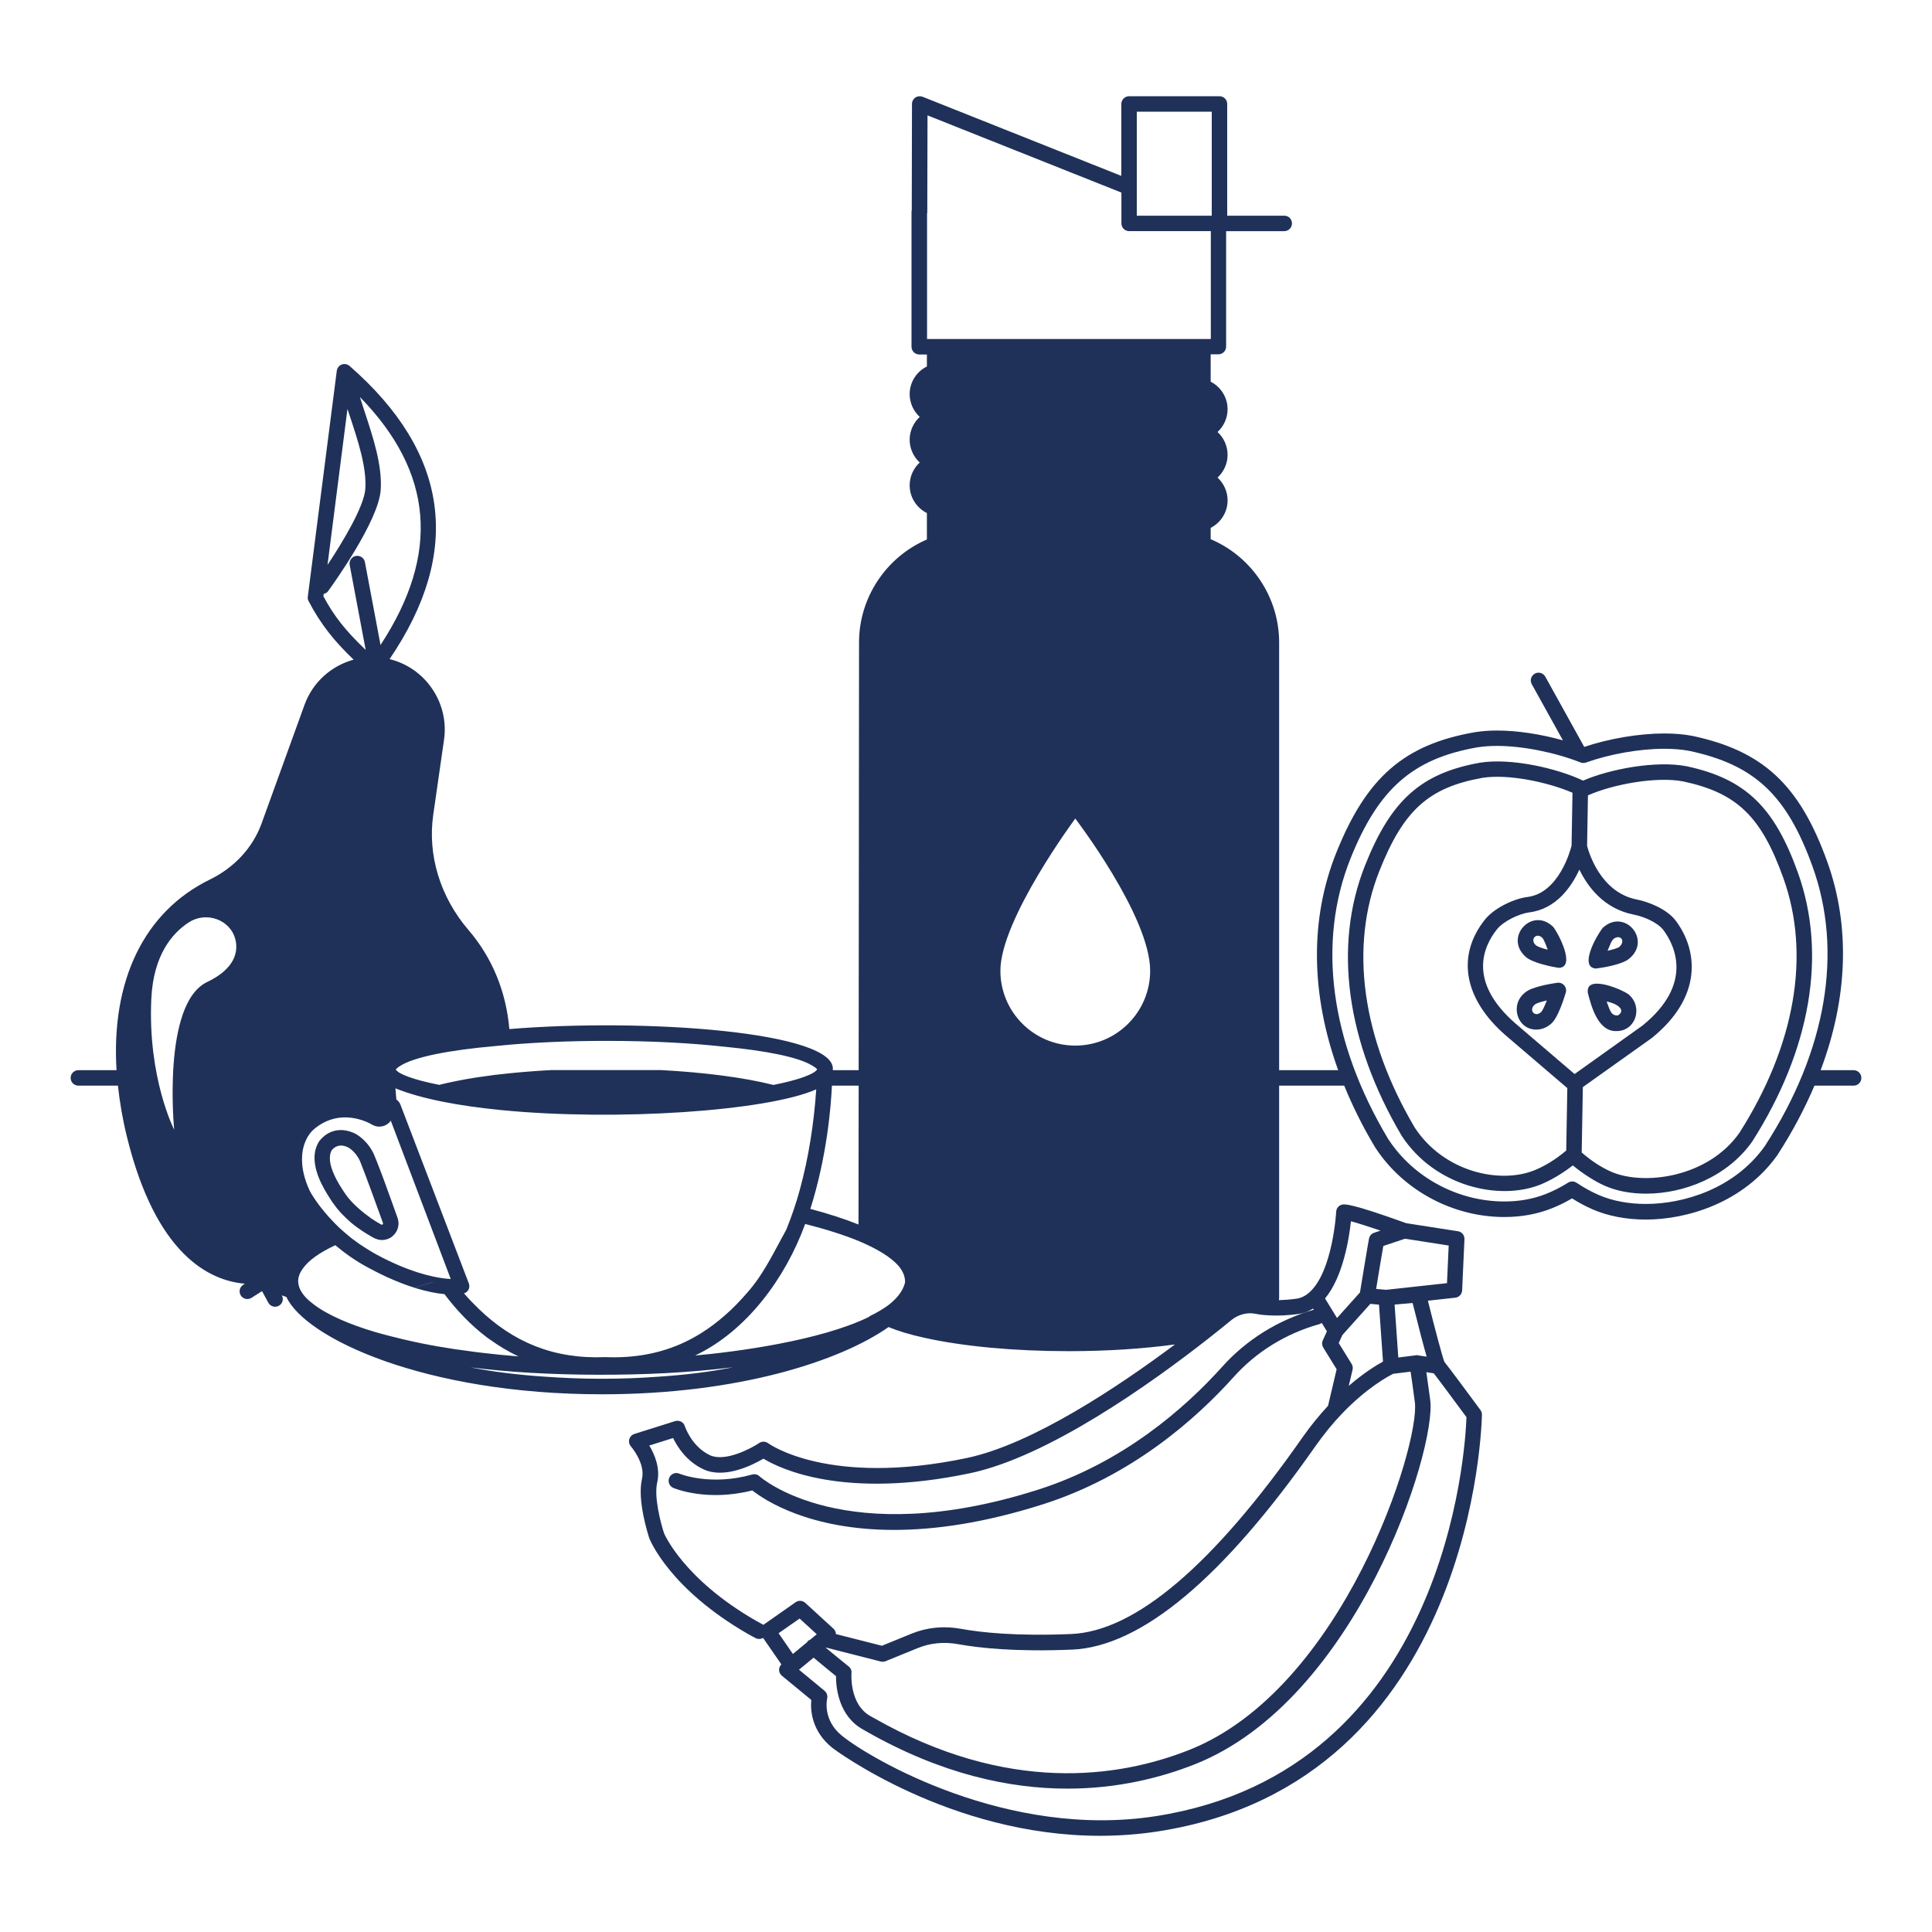 <?xml version="1.0" encoding="UTF-8"?>
<svg xmlns="http://www.w3.org/2000/svg" xmlns:xlink="http://www.w3.org/1999/xlink" version="1.1" id="Layer_1" x="0px" y="0px" viewBox="0 0 250 250" style="enable-background:new 0 0 250 250;" xml:space="preserve">
<style type="text/css">
	.st0{fill:#1F3159;}
</style>
<g>
	<g>
		<g>
			<g>
				<g>
					<g>
						<g>
							<g>
								<path class="st0" d="M209.2,133.42c-2.38,0.12-3.27-3.12-3.73-4.92c-0.37-2.48,4.35-0.51,5.26,0.17l0,0          C212.66,130.28,211.67,133.42,209.2,133.42z M207.9,129.6c0.44,1.11,0.54,1.87,1.47,1.79          C210.52,130.64,209.08,129.8,207.9,129.6z"></path>
							</g>
						</g>
					</g>
					<g>
						<g>
							<g>
								<path class="st0" d="M198.81,133.23c-2.51,0.01-3.48-3.24-1.46-4.8c0.8-0.71,3.18-1.12,4.16-1.26          c0.34-0.05,0.68,0.08,0.9,0.34c0.22,0.26,0.3,0.61,0.2,0.94c-0.29,0.96-1.04,3.26-1.85,3.98          C200.18,132.96,199.49,133.23,198.81,133.23z M198.67,129.94c-0.96,0.7-0.07,1.82,0.77,1c0.16-0.16,0.43-0.74,0.72-1.48          C199.43,129.63,198.85,129.81,198.67,129.94z M198.01,129.19L198.01,129.19L198.01,129.19z"></path>
							</g>
						</g>
					</g>
				</g>
				<g>
					<g>
						<g>
							<g>
								<path class="st0" d="M201.73,125.24c-1.07-0.15-3.44-0.66-4.3-1.42l0,0c-2.87-2.54,0.85-6.55,3.56-3.87          C201.68,120.81,203.93,125.14,201.73,125.24z M198.8,122.36c0.18,0.14,0.75,0.34,1.47,0.53c-0.26-0.75-0.52-1.34-0.67-1.51          C198.79,120.55,197.87,121.63,198.8,122.36z"></path>
							</g>
						</g>
					</g>
					<g>
						<g>
							<g>
								<path class="st0" d="M206.51,125.33c-2.27-0.17,0.16-4.39,0.89-5.27c2.8-2.58,6.38,1.55,3.42,3.99l0,0          C209.95,124.79,207.57,125.2,206.51,125.33z M210.16,123.3L210.16,123.3L210.16,123.3z M209.37,121.26          c-0.83,0.12-0.87,0.7-1.35,1.77c0.73-0.17,1.31-0.35,1.49-0.48C210.08,122.1,210.09,121.32,209.37,121.26z"></path>
							</g>
						</g>
					</g>
				</g>
			</g>
		</g>
		<path class="st0" d="M232.67,112.98c-3.06-8.58-6.83-12.2-14.43-13.83c-3.94-0.76-9.88,0.35-13.39,1.86    c-3.45-1.63-9.35-2.95-13.33-2.32c-7.63,1.36-11.53,4.84-14.89,13.31c-4.12,10.38-2.44,22.78,4.74,34.96    c4.32,6.61,12.66,8.43,17.92,6.34c1.36-0.54,2.93-1.48,4.21-2.48c0.11,0.04-0.02-0.02,0.02-0.02c1.23,1.02,2.82,2.06,4.14,2.64    c1.54,0.68,3.39,1.02,5.34,1.02c4.92,0,10.53-2.19,13.74-6.75C234.31,135.83,236.42,123.5,232.67,112.98z M203.75,138.98l-7.6-6.5    c-6.27-5.43-4.22-9.99-2.45-12.22c0.85-1.07,2.91-2.04,4.19-2.2c3.47-0.43,5.45-3.29,6.48-5.54c1.07,2.22,3.18,5.08,7.04,5.83    c1.37,0.27,3.13,1.05,3.85,2.02c1.41,1.91,3.96,6.94-2.74,12.35L203.75,138.98z M198.54,151.44c-4.53,1.81-11.74,0.18-15.48-5.54    c-6.83-11.59-8.46-23.37-4.58-33.17c3.13-7.9,6.38-10.83,13.36-12.08c3.31-0.52,8.41,0.54,11.64,1.93l-0.12,6.85    c-0.19,0.76-1.7,6.14-5.71,6.64c-1.69,0.21-4.28,1.39-5.51,2.94c-3.72,4.68-2.71,10.28,2.71,14.98l7.96,6.81l-0.14,8.08    c-0.01,0.01-0.02,0.01-0.03,0.02C201.34,150.01,199.92,150.88,198.54,151.44z M225.07,146.6c-4.11,5.83-12.44,6.85-16.61,5.01    c-1.29-0.57-2.59-1.43-3.79-2.48l0.15-8.46l8.92-6.35c6.61-5.34,5.96-11.32,3.14-15.13c-1.23-1.66-3.77-2.54-5.07-2.79    c-4.75-0.93-6.24-6.18-6.44-6.94l0.11-6.54c3.21-1.43,8.86-2.48,12.35-1.8c6.95,1.49,10.09,4.54,12.95,12.54    C234.32,123.58,232.28,135.29,225.07,146.6z"></path>
	</g>
</g>
<g>
	<path class="st0" d="M51.57,158.31c0-0.08-0.01-0.16-0.02-0.24c0-0.03,0-0.07-0.01-0.1c-0.02-0.13-0.05-0.26-0.1-0.39   c0,0-1.27-3.56-1.73-4.8c0-0.01-0.01-0.01-0.01-0.02c-0.11-0.29-0.21-0.57-0.31-0.84c-0.04-0.11-0.08-0.2-0.12-0.31   c-0.07-0.19-0.15-0.39-0.22-0.57c-0.05-0.14-0.1-0.26-0.15-0.39c-0.05-0.14-0.11-0.28-0.16-0.41c-0.1-0.25-0.19-0.49-0.28-0.7   c-0.81-1.95-2.38-2.79-2.46-2.83c-1.76-0.88-3.5-0.54-4.66,0.92c-0.03,0.03-0.05,0.06-0.07,0.1c-0.42,0.68-0.58,1.42-0.57,2.16   c0.02,2.23,1.56,4.53,2.32,5.68c0.1,0.15,0.21,0.29,0.32,0.43c0.09,0.12,0.17,0.24,0.26,0.35c0.14,0.17,0.28,0.34,0.43,0.5   c0.07,0.08,0.14,0.15,0.2,0.22c0.06,0.06,0.11,0.11,0.17,0.17c0.3,0.3,0.6,0.59,0.9,0.85c0,0-0.01,0-0.01,0   c0.68,0.59,1.38,1.07,1.94,1.42c0,0,0,0,0,0c0.02,0.01,0.04,0.02,0.06,0.04c0.01,0,0.01,0.01,0.02,0.01c0,0,0,0,0,0   c0.43,0.27,0.86,0.52,1.09,0.64c0.08,0.05,0.18,0.07,0.27,0.11c0.24,0.09,0.5,0.15,0.75,0.15c0.43,0,0.86-0.13,1.23-0.38   c0.12-0.09,0.23-0.19,0.33-0.3c0.04-0.04,0.07-0.08,0.11-0.12c0.06-0.08,0.12-0.16,0.17-0.25c0.02-0.04,0.05-0.08,0.07-0.12   c0.06-0.12,0.11-0.24,0.15-0.37c0.02-0.06,0.03-0.11,0.04-0.17c0.02-0.09,0.03-0.18,0.04-0.26c0-0.02,0-0.07,0-0.13c0,0,0,0,0.01,0   C51.56,158.35,51.57,158.33,51.57,158.31z M44.67,154.47c-0.74-1.09-2.67-3.98-1.74-5.64c0.28-0.33,0.6-0.52,0.96-0.58   c0.36-0.06,0.76,0.02,1.19,0.24c0.01,0,1,0.56,1.53,1.82c0.62,1.49,2.61,7.02,2.68,7.21l0.27,0.75c0.02,0.07,0,0.14-0.06,0.18   c-0.05,0.03-0.11,0.04-0.16,0.01c-0.41-0.22-0.88-0.51-1.37-0.84c0,0,0,0,0.01,0C46.98,156.91,45.51,155.72,44.67,154.47z"></path>
	<path class="st0" d="M239.86,138.48h-4.27c3.52-9.35,3.86-18.66,0.84-27.02c-3.57-9.9-8.3-14.3-17.45-16.24   c-1.09-0.21-2.31-0.31-3.63-0.31c-3.23,0-7.15,0.66-10.35,1.74l-5.04-9.09c-0.27-0.48-0.88-0.66-1.36-0.39   c-0.48,0.27-0.66,0.88-0.39,1.36l4.03,7.27c-2.84-0.8-5.9-1.27-8.51-1.27c-1.02,0-1.96,0.07-2.91,0.22   c-9.13,1.6-13.99,5.83-17.91,15.6c-3.43,8.57-3.31,18.28,0.25,28.13h-7.64V83.12c0-5.81-3.53-11.09-8.86-13.35v-1.46   c1.29-0.67,2.19-2,2.19-3.56c0-1.15-0.5-2.21-1.3-2.95c0.8-0.74,1.3-1.8,1.3-2.95c0-1.15-0.5-2.21-1.3-2.95   c0.8-0.74,1.3-1.8,1.3-2.95c0-1.55-0.89-2.89-2.19-3.56v-3.54h1c0.55,0,1-0.45,1-1V29.91h7.52c0.55,0,1-0.45,1-1   c0-0.55-0.43-1-0.99-1h-7.39V13.45c0-0.55-0.45-1-1-1h-11.7c-0.55,0-1,0.45-1,1v9.31l-25.72-10.24c-0.31-0.12-0.66-0.08-0.93,0.1   c-0.27,0.19-0.44,0.49-0.44,0.83l-0.03,13.74c-0.02,0.07-0.03,0.15-0.03,0.23v17.45c0,0.55,0.45,1,1,1h0.99v1.55   c-1.32,0.66-2.23,2.01-2.23,3.58c0,1.15,0.5,2.21,1.3,2.95c-0.8,0.74-1.3,1.8-1.3,2.95c0,1.15,0.5,2.21,1.3,2.95   c-0.8,0.74-1.3,1.8-1.3,2.95c0,1.58,0.92,2.93,2.23,3.59v3.42c-5.28,2.27-8.78,7.53-8.78,13.3c-0.01,15.86-0.03,37.78-0.05,55.37   h-3.35c0-0.01,0-0.01,0-0.02c0.63-4.95-24.32-6.74-41.85-5.3c-0.41-4.76-2.16-9.17-5.29-12.82c-3.65-4.25-5.31-9.68-4.56-14.89   l1.4-9.75c0.68-4.75-2.41-9.28-7.05-10.41c9.46-13.91,7.73-26.67-5.18-37.94c-0.28-0.24-0.67-0.31-1.01-0.18   c-0.35,0.13-0.59,0.44-0.64,0.81l-3.75,29.23c-0.03,0.2,0.01,0.41,0.11,0.59c1.6,3.06,3.38,5.22,5.82,7.56   c-2.86,0.78-5.28,2.89-6.35,5.83l-5.56,15.36c-1.13,3.12-3.5,5.7-6.69,7.26c-8.54,4.17-12.79,13.11-12.08,24.67h-4.94   c-0.55,0-1,0.45-1,1s0.45,1,1,1h5.12c0.23,2.13,0.6,4.32,1.16,6.6c3.75,15.3,10.68,18.64,15.27,19.03l-0.22,0.14   c-0.47,0.3-0.6,0.91-0.31,1.38c0.29,0.47,0.91,0.6,1.38,0.31l1.37-0.87l0.81,1.5c0.18,0.33,0.53,0.52,0.88,0.52   c0.16,0,0.32-0.04,0.47-0.12c0.49-0.26,0.67-0.87,0.4-1.35c0.18,0.07,0.39,0.14,0.59,0.21c2.47,5.31,17.85,12.59,40.84,12.59   c17.64,0,30.81-4.3,37.08-8.7c1.23,0.51,2.74,0.97,4.56,1.37c5.02,1.13,11.68,1.75,18.76,1.75c4.92,0,9.63-0.31,13.74-0.87   c-7.26,5.42-18.45,12.92-26.96,14.7c-17.89,3.75-25.6-1.86-25.67-1.91c-0.34-0.26-0.81-0.28-1.16-0.04   c-1.12,0.75-4.46,2.49-6.39,1.58c-2.4-1.14-3.23-3.73-3.24-3.75c-0.08-0.26-0.25-0.47-0.49-0.59s-0.51-0.15-0.77-0.07l-5.27,1.66   c-0.32,0.1-0.57,0.36-0.66,0.68c-0.09,0.32-0.01,0.68,0.21,0.93c0.02,0.02,1.91,2.21,1.43,4.22c-0.66,2.81,0.87,7.42,0.95,7.67   c0.1,0.26,2.65,6.56,12.76,12.38c0.33,0.19,0.66,0.37,1,0.54c0.15,0.08,0.3,0.11,0.46,0.11c0.18,0,0.35-0.05,0.5-0.14l2.37,3.43   c-0.18,0.19-0.3,0.43-0.3,0.69c0,0.3,0.13,0.58,0.36,0.77l3.81,3.14c-0.12,1.25-0.01,4.02,2.75,6.22   c0.16,0.13,15.13,11.36,34.6,11.36c2.46,0,5-0.18,7.59-0.58c41.04-6.44,41.83-53.43,41.84-53.9c0.01-0.21-0.06-0.42-0.18-0.6   c-1.53-2.07-4.05-5.48-4.68-6.25c-0.27-0.69-1.24-4.33-2.13-7.91l3.54-0.39c0.49-0.05,0.87-0.46,0.89-0.95l0.3-6.62   c0.02-0.51-0.34-0.96-0.85-1.03l-6.68-1.04c-7.24-2.62-8-2.47-8.28-2.41c-0.44,0.09-0.77,0.47-0.79,0.93   c0,0.08-0.44,7.69-3.44,10.41c-0.54,0.48-1.1,0.76-1.71,0.84c-0.86,0.12-1.61,0.17-2.26,0.19c0.01-0.1,0.03-0.2,0.03-0.3v-27.46   h8.42c1.08,2.65,2.4,5.31,3.98,7.95l0.11,0.17c3.62,5.48,10,8.88,16.63,8.88c2.19,0,4.23-0.37,6.08-1.1   c0.9-0.35,1.8-0.79,2.68-1.31c0.87,0.55,1.75,1.02,2.64,1.41c1.99,0.87,4.38,1.33,6.91,1.33c5.35,0,12.63-2.18,17-8.31l0.11-0.17   c1.89-2.93,3.45-5.89,4.71-8.85h5.07c0.55,0,1-0.45,1-1S240.41,138.48,239.86,138.48z M26.81,127.07   c-5.89,2.8-4.27,19.12-4.27,19.12s-3.44-6.69-2.96-16.95c0.27-5.67,2.71-8.49,4.84-9.88c2.23-1.46,5.35-0.4,6.03,2.17   C30.87,123.14,30.4,125.36,26.81,127.07z M107.65,140.48h3.46c-0.01,7.01-0.01,13.23-0.02,17.97c-1.82-0.73-3.9-1.4-6.23-2.02   C107,149.66,107.52,143.28,107.65,140.48z M51.2,138.39c0.01-0.02,0.05-0.05,0.07-0.07h0.01c0.03-0.03,0.08-0.07,0.12-0.11   c0.02-0.02,0.03-0.03,0.05-0.05c0.07-0.06,0.15-0.12,0.25-0.18c1.86-1.23,6.52-2.1,12.37-2.62c0.62-0.06,1.26-0.12,1.92-0.18   c3.56-0.3,7.72-0.49,12.48-0.49c6.03,0,11.11,0.3,15.21,0.75c5.3,0.51,9.5,1.31,11.34,2.4c0.04,0.02,0.06,0.04,0.09,0.05   c0.04,0.03,0.09,0.05,0.13,0.08c0.24,0.15,0.43,0.29,0.51,0.42h-0.01c-0.02,0.03-0.05,0.05-0.07,0.08   c-0.46,0.56-2.36,1.28-5.59,1.92c-3.93-0.99-9.03-1.62-14.48-1.92H71.27c-1.89,0.1-3.73,0.25-5.5,0.43   c-0.59,0.06-1.18,0.12-1.74,0.19c-0.02,0-0.05,0.01-0.07,0.01c-0.79,0.1-1.56,0.21-2.3,0.32c-0.16,0.03-0.33,0.05-0.49,0.08   c-0.63,0.1-1.24,0.21-1.83,0.33c-0.15,0.03-0.31,0.06-0.46,0.09c-0.71,0.14-1.4,0.3-2.05,0.46c-0.84-0.17-1.59-0.34-2.25-0.51   s-1.23-0.35-1.7-0.52c-0.47-0.17-0.85-0.34-1.13-0.5c-0.23-0.13-0.38-0.26-0.48-0.38C51.25,138.45,51.22,138.43,51.2,138.39   C51.2,138.4,51.2,138.4,51.2,138.39C51.2,138.39,51.2,138.39,51.2,138.39z M64.8,143.64c14.9,1.47,34.44,0.14,40.8-2.67   c0,0.01,0,0.01,0,0.02c0.01,0,0.02-0.01,0.02-0.01c-0.15,2.18-0.39,4.37-0.74,6.53c-0.35,2.17-0.8,4.31-1.38,6.43   c-0.48,1.76-1.07,3.5-1.76,5.19c-1.16,2.09-2.22,4.27-3.56,6.23c-0.45,0.65-0.93,1.28-1.46,1.88c-0.92,1.07-1.86,2.04-2.85,2.91   c-0.99,0.87-2.01,1.65-3.08,2.32c-0.71,0.45-1.45,0.85-2.2,1.21c-3.02,1.42-6.4,2.09-10.27,1.93c-6.71,0.28-11.94-1.96-16.41-6.28   c-0.64-0.62-1.26-1.27-1.87-1.97c0.24-0.07,0.45-0.23,0.57-0.45c0.07-0.12,0.11-0.26,0.12-0.41c0.01-0.14-0.01-0.28-0.06-0.42   l-8.88-23.21c-0.05-0.12-0.12-0.23-0.21-0.33c-0.08-0.1-0.18-0.19-0.28-0.26c0,0,0-0.01,0-0.01c0,0-0.01-0.01-0.01-0.01   c-0.02-0.27-0.04-0.54-0.07-0.81c-0.02-0.21-0.04-0.41-0.05-0.62C54.51,142.19,59.35,143.1,64.8,143.64z M44.96,52.92   c0.11,0.33,0.22,0.66,0.33,0.99c1.02,3.09,2.18,6.59,1.98,9.37c-0.16,2.25-2.87,6.78-4.89,9.82L44.96,52.92z M41.85,77.16   l0.04-0.31c0.22-0.05,0.43-0.16,0.57-0.36c0.67-0.92,6.51-9.06,6.8-13.06c0.23-3.18-0.99-6.87-2.07-10.14   c-0.22-0.66-0.43-1.3-0.62-1.92c9.52,9.75,10.4,20.3,2.67,32.09l-2.02-10.72c-0.1-0.54-0.63-0.9-1.17-0.8   c-0.54,0.1-0.9,0.62-0.8,1.17l2.07,10.99C44.69,81.59,43.21,79.7,41.85,77.16z M40.59,146.15c3.43-2.94,7.15-0.87,7.56-0.62   c0.44,0.26,0.96,0.32,1.44,0.18c0.14-0.04,0.28-0.09,0.41-0.17c0.23-0.13,0.42-0.31,0.56-0.52l0,0.01c0,0,0-0.01,0.01-0.01   l1.65,4.36l3.77,9.95l1.98,5.23l0.35,0.93c0,0-0.01,0-0.01,0l0,0.01c-0.57-0.03-1.36-0.12-2.33-0.33c-0.01,0-0.02-0.01-0.03-0.01   c-1.16-0.25-2.61-0.69-4.33-1.42c0,0,0,0,0,0c-0.92-0.39-1.92-0.87-2.99-1.45c-0.3-0.16-0.57-0.34-0.86-0.51   c-0.1-0.06-0.21-0.12-0.31-0.19c-0.3-0.19-0.6-0.38-0.88-0.57c-0.03-0.02-0.06-0.04-0.09-0.06c-0.3-0.21-0.59-0.42-0.86-0.63   c-0.04-0.03-0.1-0.07-0.14-0.1c-0.18-0.14-0.35-0.29-0.53-0.44c-0.07-0.06-0.14-0.11-0.2-0.17c-0.33-0.28-0.65-0.56-0.95-0.84   c-0.15-0.14-0.28-0.28-0.42-0.42c-0.02-0.02-0.04-0.04-0.06-0.06c-2.15-2.17-3.18-4.06-3.25-4.21c-0.74-1.59-1.01-2.97-1-4.12   C39.09,148.05,39.89,146.75,40.59,146.15z M52.36,173.35c-0.13-0.03-0.24-0.06-0.37-0.09c-0.51-0.12-1.02-0.25-1.54-0.38   c-0.09-0.02-0.18-0.05-0.27-0.07c-0.53-0.14-1.07-0.28-1.61-0.44c-3.28-0.97-6.17-2.2-7.97-3.58c-0.15-0.11-0.29-0.23-0.43-0.34   c-0.15-0.13-0.31-0.26-0.44-0.39c-0.33-0.33-0.59-0.67-0.78-1c-0.2-0.35-0.31-0.7-0.35-1.05c0-0.07-0.02-0.15-0.02-0.22   c0-0.57,0.23-1.14,0.66-1.71c0.7-0.97,2.03-1.96,4.15-2.95c0,0,0.01,0.01,0.01,0.01c1.19,1,2.59,2.01,4.27,2.91   c0.76,0.41,1.47,0.76,2.16,1.09c0.09,0.04,0.18,0.08,0.26,0.12c1.33,0.6,2.53,1.06,3.6,1.39c0.81-0.3,1.69-0.58,2.65-0.83   c-0.95,0.26-1.83,0.54-2.64,0.84c1.54,0.47,2.82,0.71,3.79,0.8c0.01,0,0.01,0,0.02,0c0,0,0.01,0.01,0.01,0.01c0,0,0,0,0,0   c1.57,2.09,3.38,3.98,5.4,5.52c0.07,0.05,0.14,0.11,0.21,0.16c0.09,0.07,0.19,0.13,0.29,0.2c1.16,0.83,2.38,1.56,3.67,2.17   c0,0-0.01,0-0.01,0c0,0,0,0,0,0c-0.07-0.01-0.13-0.01-0.2-0.02c-1.52-0.12-3-0.27-4.42-0.44c-0.47-0.05-0.93-0.11-1.38-0.17   c-0.01,0-0.03,0-0.04-0.01c-3.03-0.38-5.81-0.86-8.58-1.51C52.43,173.37,52.39,173.36,52.36,173.35z M85.11,178.15   c-2.31,0.17-4.73,0.26-7.25,0.26c-2.56,0-5.01-0.1-7.36-0.27c-3.46-0.23-6.75-0.63-9.58-1.2c2.4,0.3,4.98,0.54,7.71,0.7   c5.56,0.32,11.76,0.34,17.4,0.05c3.16-0.17,6.11-0.43,8.83-0.77C91.99,177.51,88.64,177.92,85.11,178.15z M114.92,168.91   c-0.68,0.49-1.48,0.97-2.44,1.43c0.01,0.01,0.03,0.02,0.04,0.03c-6.37,3.15-17.56,4.59-22.57,5.03   c6.68-3.17,11.69-10.02,14.24-17.02c2.71,0.69,5.05,1.43,6.98,2.23c2.37,1,4.1,2.07,5.07,3.16c0,0,0.01,0.01,0.01,0.01   c0.15,0.17,0.26,0.33,0.37,0.5c0.35,0.55,0.52,1.12,0.49,1.69C116.84,167.07,116.05,168.04,114.92,168.91z M147.1,14.45h9.7v13.46   h-9.7V14.45z M139.14,135.3c-5.35,0-9.69-4.34-9.69-9.69c0-6.63,9.69-19.69,9.69-19.69s9.69,12.65,9.69,19.69   C148.83,130.96,144.49,135.3,139.14,135.3z M119.96,43.87V27.64c0.02-0.07,0.03-0.15,0.03-0.22l0.03-12.49l25.09,9.99v3.99   c0,0.55,0.45,1,1,1h8.82h1.75v13.96h-0.01H119.96z M100.75,211.34l2.72-1.9l2.22,2.03l-0.86,0.71c-0.11,0.04-0.21,0.09-0.3,0.18   c-0.05,0.04-0.06,0.1-0.1,0.15l-1.83,1.51L100.75,211.34z M185.53,177.71c0.68,0.87,2.78,3.71,4.23,5.67   c-0.14,4.12-2.55,45.72-40.14,51.62c-19.24,3.02-36.94-7.4-40.63-10.36c-2.57-2.05-1.98-4.72-1.96-4.83   c0.09-0.38-0.04-0.77-0.33-1.02l-3.31-2.73l1.89-1.56c0.87,0.74,2.22,1.84,2.9,2.39c-0.01,1.41,0.3,5.11,3.46,6.89l0.44,0.25   c9.68,5.52,18.5,7.42,26.05,7.42c6.49,0,12.05-1.41,16.4-3.12c21-8.25,31.39-40.71,30.54-47.18c-0.23-1.72-0.39-2.84-0.5-3.59   L185.53,177.71z M174.9,176.49l-1.67-2.7l0.47-1.03l3.62-4.04l1.12,0.1l0.52,7.37c-0.85,0.46-2.47,1.45-4.43,3.14l0.49-2.08   C175.09,176.99,175.04,176.72,174.9,176.49z M173.65,182.93c3.23-3.38,6.04-4.87,6.63-5.16l2.25-0.28c0.1,0.67,0.27,1.85,0.55,3.94   c0.72,5.49-9.25,37.18-29.29,45.05c-9.02,3.55-23.41,5.7-40.73-4.18l-0.45-0.25c-2.73-1.54-2.43-5.48-2.43-5.52   c0.05-0.35-0.09-0.67-0.35-0.88c-0.89-0.72-2.13-1.73-2.98-2.44l0.02-0.02l7.1,1.81c0.21,0.05,0.43,0.04,0.62-0.04l4.17-1.7   c1.61-0.66,3.41-0.83,5.19-0.51c2.7,0.49,7.45,1.02,14.77,0.71c8.95-0.38,19.55-9.25,31.52-26.36   C171.3,185.6,172.44,184.19,173.65,182.93z M180.46,168.81l2.33-0.2c0.9,3.6,1.46,5.69,1.82,6.94l-0.94-0.14   c-0.16-0.05-0.33-0.07-0.5-0.04c-0.03,0-0.05,0.02-0.07,0.02l-2.16,0.27L180.46,168.81z M181.81,160.29l5.65,0.88l-0.22,4.87   l-7.87,0.86l-1.3-0.11c0.31-1.89,0.72-4.4,0.93-5.56L181.81,160.29z M174.81,158.03c0.88,0.24,2.3,0.69,3.83,1.21l-0.83,0.28   c-0.34,0.11-0.59,0.4-0.66,0.75c-0.14,0.69-0.96,5.71-1.17,6.97l-2.97,3.31l-1.55-2.53C173.8,165.21,174.57,160.25,174.81,158.03z    M168.01,170.03c0.67-0.09,1.3-0.33,1.9-0.7l0.09,0.15c-4.61,1.33-8.7,3.87-11.84,7.37c-4.78,5.32-12.8,12.4-23.85,15.92   c-25.07,7.97-35.93-1.64-36.03-1.74c-0.25-0.24-0.62-0.32-0.95-0.23c-5.4,1.53-9.35-0.08-9.42-0.11c-0.51-0.22-1.09,0.02-1.31,0.53   c-0.22,0.51,0.02,1.09,0.52,1.31c0.18,0.08,4.36,1.82,10.23,0.33c1.58,1.25,7.37,5.11,18.34,5.11c5.2,0,11.58-0.87,19.22-3.3   c11.48-3.65,19.78-10.98,24.73-16.49c2.92-3.26,6.75-5.62,11.06-6.83c0.13-0.04,0.24-0.1,0.33-0.17l0.67,1.09l-0.53,1.17   c-0.14,0.3-0.11,0.66,0.06,0.94l1.73,2.8l-1.11,4.72v0.01c-1.15,1.24-2.25,2.58-3.26,4.02c-11.59,16.58-21.68,25.16-29.97,25.51   c-7.14,0.3-11.73-0.2-14.32-0.68c-2.16-0.39-4.34-0.18-6.31,0.62l-3.87,1.58l-5.95-1.51c-0.01-0.26-0.12-0.51-0.31-0.69l-3.66-3.35   c-0.35-0.32-0.87-0.35-1.25-0.08l-4.18,2.93c-0.03-0.02-0.05-0.05-0.09-0.07c-0.27-0.15-0.57-0.3-0.88-0.48   c-9.45-5.44-11.88-11.32-11.88-11.33c-0.39-1.18-1.32-4.65-0.88-6.53c0.44-1.87-0.34-3.66-1.02-4.8l3.08-0.97   c0.54,1.13,1.72,3,3.91,4.04c2.73,1.29,6.35-0.53,7.78-1.37c2.19,1.33,10.43,5.3,26.71,1.89c10.13-2.13,23.37-11.56,30.82-17.4   c1.16-0.91,2.19-1.74,3.03-2.43c0.89-0.72,2.05-1.02,3.09-0.81c0.56,0.12,1.18,0.18,1.84,0.21   C165.39,170.27,166.62,170.22,168.01,170.03z M228.43,148.21l-0.09,0.13c-3.92,5.5-10.5,7.45-15.36,7.45   c-2.25,0-4.36-0.4-6.11-1.16c-0.96-0.42-1.92-0.95-2.86-1.58c-0.17-0.11-0.36-0.17-0.56-0.17c-0.18,0-0.37,0.05-0.53,0.15   c-0.96,0.6-1.93,1.1-2.91,1.48c-1.62,0.64-3.42,0.96-5.35,0.96c-5.97,0-11.71-3.06-14.95-7.97l-0.09-0.13   c-7.49-12.54-9.21-25.43-4.86-36.29c3.62-9.02,8.06-12.91,16.38-14.37c0.83-0.13,1.67-0.19,2.58-0.19c3.28,0,7.52,0.84,10.8,2.14   c0.23,0.09,0.48,0.09,0.71,0.01c3.07-1.1,6.94-1.78,10.11-1.78c1.19,0,2.29,0.09,3.24,0.27c8.44,1.79,12.62,5.7,15.96,14.96   C238.52,123.14,236.34,135.96,228.43,148.21z"></path>
</g>
</svg>
